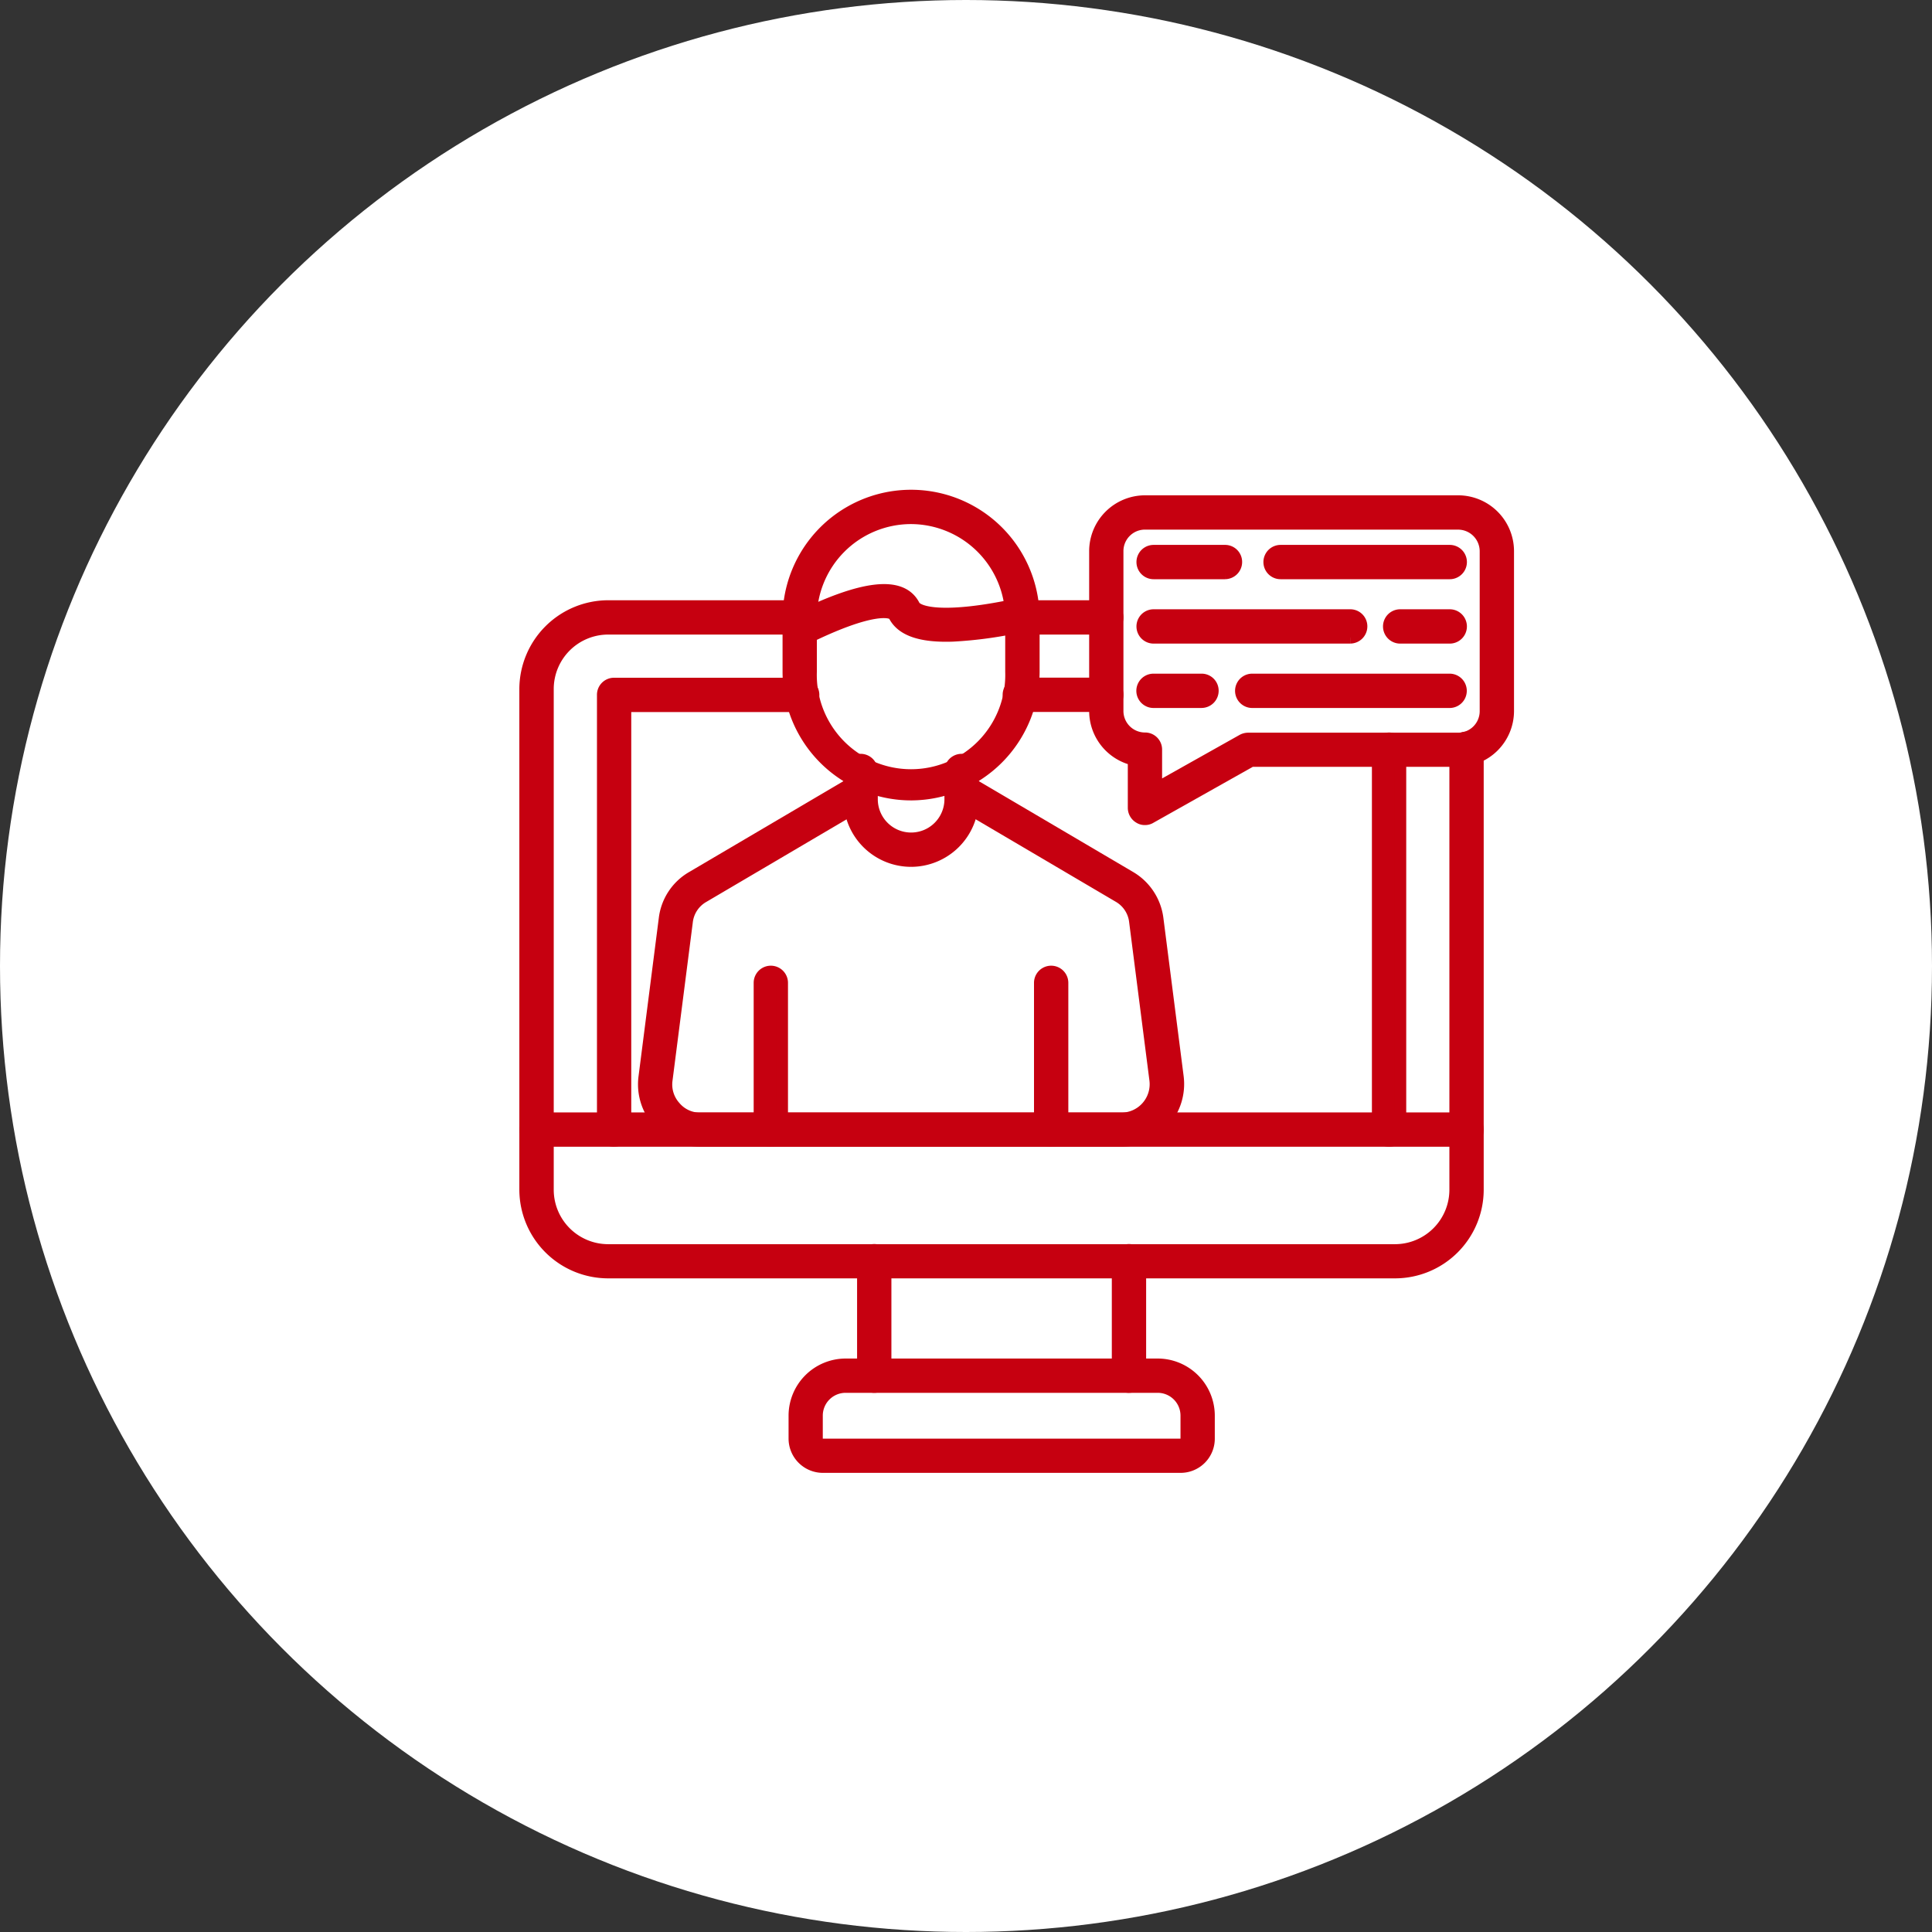 <svg xmlns="http://www.w3.org/2000/svg" width="80" height="80" viewBox="0 0 80 80">
  <rect x="0" y="0" width="80" height="80" fill="#333333" stroke="none"/>
  <g id="Group_2401" data-name="Group 2401" transform="translate(-1130 -913)">
    <g id="Group_2170" data-name="Group 2170" transform="translate(594 1)">
      <circle id="Ellipse_33" data-name="Ellipse 33" cx="40" cy="40" r="40" transform="translate(536 912)" fill="#fff"/>
    </g>
    <g id="Group_2362" data-name="Group 2362" transform="translate(0.751 -2.808)">
      <path id="Path_5116" data-name="Path 5116" d="M73.131,142.659H55.705a2.334,2.334,0,0,1-2.32-2.642l.838-6.545a2.3,2.3,0,0,1,1.132-1.721l6.738-3.967a.464.464,0,0,1,.469.8l-6.738,3.967a1.372,1.372,0,0,0-.69,1.049l-.838,6.536a1.39,1.39,0,0,0,.341,1.123,1.363,1.363,0,0,0,1.068.488H73.131a1.427,1.427,0,0,0,1.408-1.611l-.838-6.545a1.372,1.372,0,0,0-.69-1.049l-6.738-3.967a.464.464,0,0,1,.469-.8l6.738,3.967a2.331,2.331,0,0,1,1.141,1.721l.838,6.545a2.347,2.347,0,0,1-2.329,2.651" transform="translate(1102.553 820.383)" fill="#c60010" stroke="#c60010" stroke-width="0.5"/>
      <path id="Path_5117" data-name="Path 5117" d="M105.86,221.1a.456.456,0,0,1-.46-.46V214.56a.46.46,0,0,1,.921,0v6.076a.456.456,0,0,1-.46.46" transform="translate(1055.307 741.946)" fill="#c60010" stroke="#c60010" stroke-width="0.5"/>
      <path id="Path_5118" data-name="Path 5118" d="M231.96,221.1a.456.456,0,0,1-.46-.46V214.56a.46.46,0,0,1,.921,0v6.076a.456.456,0,0,1-.46.46" transform="translate(940.815 741.946)" fill="#c60010" stroke="#c60010" stroke-width="0.5"/>
      <path id="Path_5119" data-name="Path 5119" d="M148.35,122.979a2.55,2.55,0,0,1-2.55-2.55V119.26a.46.46,0,1,1,.921,0v1.169a1.629,1.629,0,1,0,3.259,0V119.26a.46.46,0,0,1,.921,0v1.169a2.556,2.556,0,0,1-2.55,2.55" transform="translate(1018.626 828.473)" fill="#c60010" stroke="#c60010" stroke-width="0.5"/>
      <path id="Path_5120" data-name="Path 5120" d="M123.472,12.363A5.076,5.076,0,0,1,118.4,7.291V5.072a5.072,5.072,0,1,1,10.144,0V7.291a5.088,5.088,0,0,1-5.072,5.072m0-11.442a4.153,4.153,0,0,0-4.152,4.152V7.291a4.152,4.152,0,1,0,8.3,0V5.072A4.164,4.164,0,0,0,123.472.921" transform="translate(1043.503 936.338)" fill="#c60010" stroke="#c60010" stroke-width="0.5"/>
      <path id="Path_5121" data-name="Path 5121" d="M118.855,44.521a.461.461,0,0,1-.2-.874c2.808-1.4,4.419-1.583,4.934-.571.147.295,1.243.617,4.391-.074a.457.457,0,0,1,.193.893,17.223,17.223,0,0,1-2.982.423c-1.326.046-2.117-.23-2.421-.838-.1-.193-.948-.387-3.7.976a.318.318,0,0,1-.212.064" transform="translate(1043.509 897.809)" fill="#c60010" stroke="#c60010" stroke-width="0.5"/>
      <path id="Path_5122" data-name="Path 5122" d="M290.322,25.721h-7.005a.46.46,0,1,1,0-.921h7.005a.46.46,0,0,1,0,.921m-9.307,0H278.06a.46.46,0,1,1,0-.921h2.955a.456.456,0,0,1,.46.46.462.462,0,0,1-.46.46" transform="translate(898.958 913.821)" fill="#c60010" stroke="#c60010" stroke-width="0.5"/>
      <path id="Path_5123" data-name="Path 5123" d="M290.322,46.421h-2.053a.46.46,0,1,1,0-.921h2.053a.46.46,0,0,1,0,.921m-4.124,0H278.06a.46.46,0,1,1,0-.921H286.2a.456.456,0,0,1,.46.46.462.462,0,0,1-.46.46" transform="translate(898.958 895.787)" fill="#c60010" stroke="#c60010" stroke-width="0.5"/>
      <path id="Path_5124" data-name="Path 5124" d="M290.322,67.121h-8.174a.46.46,0,1,1,0-.921h8.174a.46.46,0,0,1,0,.921m-10.273,0H278.06a.46.46,0,0,1,0-.921h1.988a.456.456,0,0,1,.46.46.462.462,0,0,1-.46.46" transform="translate(898.953 877.753)" fill="#c60010" stroke="#c60010" stroke-width="0.5"/>
      <path id="Path_5126" data-name="Path 5126" d="M36.011,77.279H3.424A3.43,3.43,0,0,1,0,73.855V53.124A3.436,3.436,0,0,1,3.424,49.7h7.935a.46.46,0,0,1,0,.921H3.424a2.506,2.506,0,0,0-2.5,2.5V73.864a2.506,2.506,0,0,0,2.5,2.5H36.011a2.506,2.506,0,0,0,2.5-2.5V55.6a.46.46,0,1,1,.921,0V73.855a3.424,3.424,0,0,1-3.424,3.424M24.053,50.621h-3.48a.46.46,0,0,1,0-.921h3.48a.46.46,0,0,1,0,.921" transform="translate(1151.004 891.213)" fill="#c60010" stroke="#c60010" stroke-width="0.5"/>
      <path id="Path_5127" data-name="Path 5127" d="M67.45,103.517a.456.456,0,0,1-.46-.46V87.325a.46.46,0,1,1,.921,0v15.732a.456.456,0,0,1-.46.46m-32.09,0a.456.456,0,0,1-.46-.46v-18a.456.456,0,0,1,.46-.46h7.788a.46.46,0,1,1,0,.921H35.821v17.536a.456.456,0,0,1-.46.46m20.38-18H52.16a.46.46,0,1,1,0-.921h3.581a.46.46,0,1,1,0,.921" transform="translate(1119.317 859.525)" fill="#c60010" stroke="#c60010" stroke-width="0.5"/>
      <path id="Path_5128" data-name="Path 5128" d="M39.066,281.021H.56a.46.46,0,1,1,0-.921H39.066a.46.46,0,1,1,0,.921" transform="translate(1150.914 682.021)" fill="#c60010" stroke="#c60010" stroke-width="0.5"/>
      <path id="Path_5129" data-name="Path 5129" d="M162.91,344.961a.456.456,0,0,1-.46-.46V339.76a.46.46,0,1,1,.921,0V344.5a.456.456,0,0,1-.46.46m-10.549,0a.456.456,0,0,1-.46-.46V339.76a.46.46,0,1,1,.921,0V344.5a.456.456,0,0,1-.46.46" transform="translate(1013.087 628.271)" fill="#c60010" stroke="#c60010" stroke-width="0.5"/>
      <path id="Path_5130" data-name="Path 5130" d="M137.08,395.034H122.269a1.171,1.171,0,0,1-1.169-1.169v-.948a2.117,2.117,0,0,1,2.117-2.117h12.915a2.117,2.117,0,0,1,2.117,2.117v.948a1.165,1.165,0,0,1-1.169,1.169m-13.863-3.314a1.194,1.194,0,0,0-1.2,1.2v.948a.254.254,0,0,0,.249.249H137.08a.254.254,0,0,0,.249-.249v-.948a1.194,1.194,0,0,0-1.2-1.2Z" transform="translate(1041.052 581.512)" fill="#c60010" stroke="#c60010" stroke-width="0.5"/>
      <path id="Path_5131" data-name="Path 5131" d="M258.362,15.654a.4.4,0,0,1-.23-.064.464.464,0,0,1-.23-.4v-2a2.064,2.064,0,0,1-1.6-2.016V4.562A2.064,2.064,0,0,1,258.362,2.5h12.97a2.064,2.064,0,0,1,2.062,2.062v6.619a2.064,2.064,0,0,1-2.062,2.062h-8.57l-4.17,2.347a.415.415,0,0,1-.23.064m0-12.234a1.141,1.141,0,0,0-1.141,1.141v6.619a1.141,1.141,0,0,0,1.141,1.141.456.456,0,0,1,.46.46V14.4l3.59-2.016a.5.5,0,0,1,.23-.055h8.69a1.141,1.141,0,0,0,1.141-1.141V4.562a1.147,1.147,0,0,0-1.141-1.141Z" transform="translate(918.297 934.068)" fill="#c60010" stroke="#c60010" stroke-width="0.5"/>
    </g>
  </g>
</svg>
